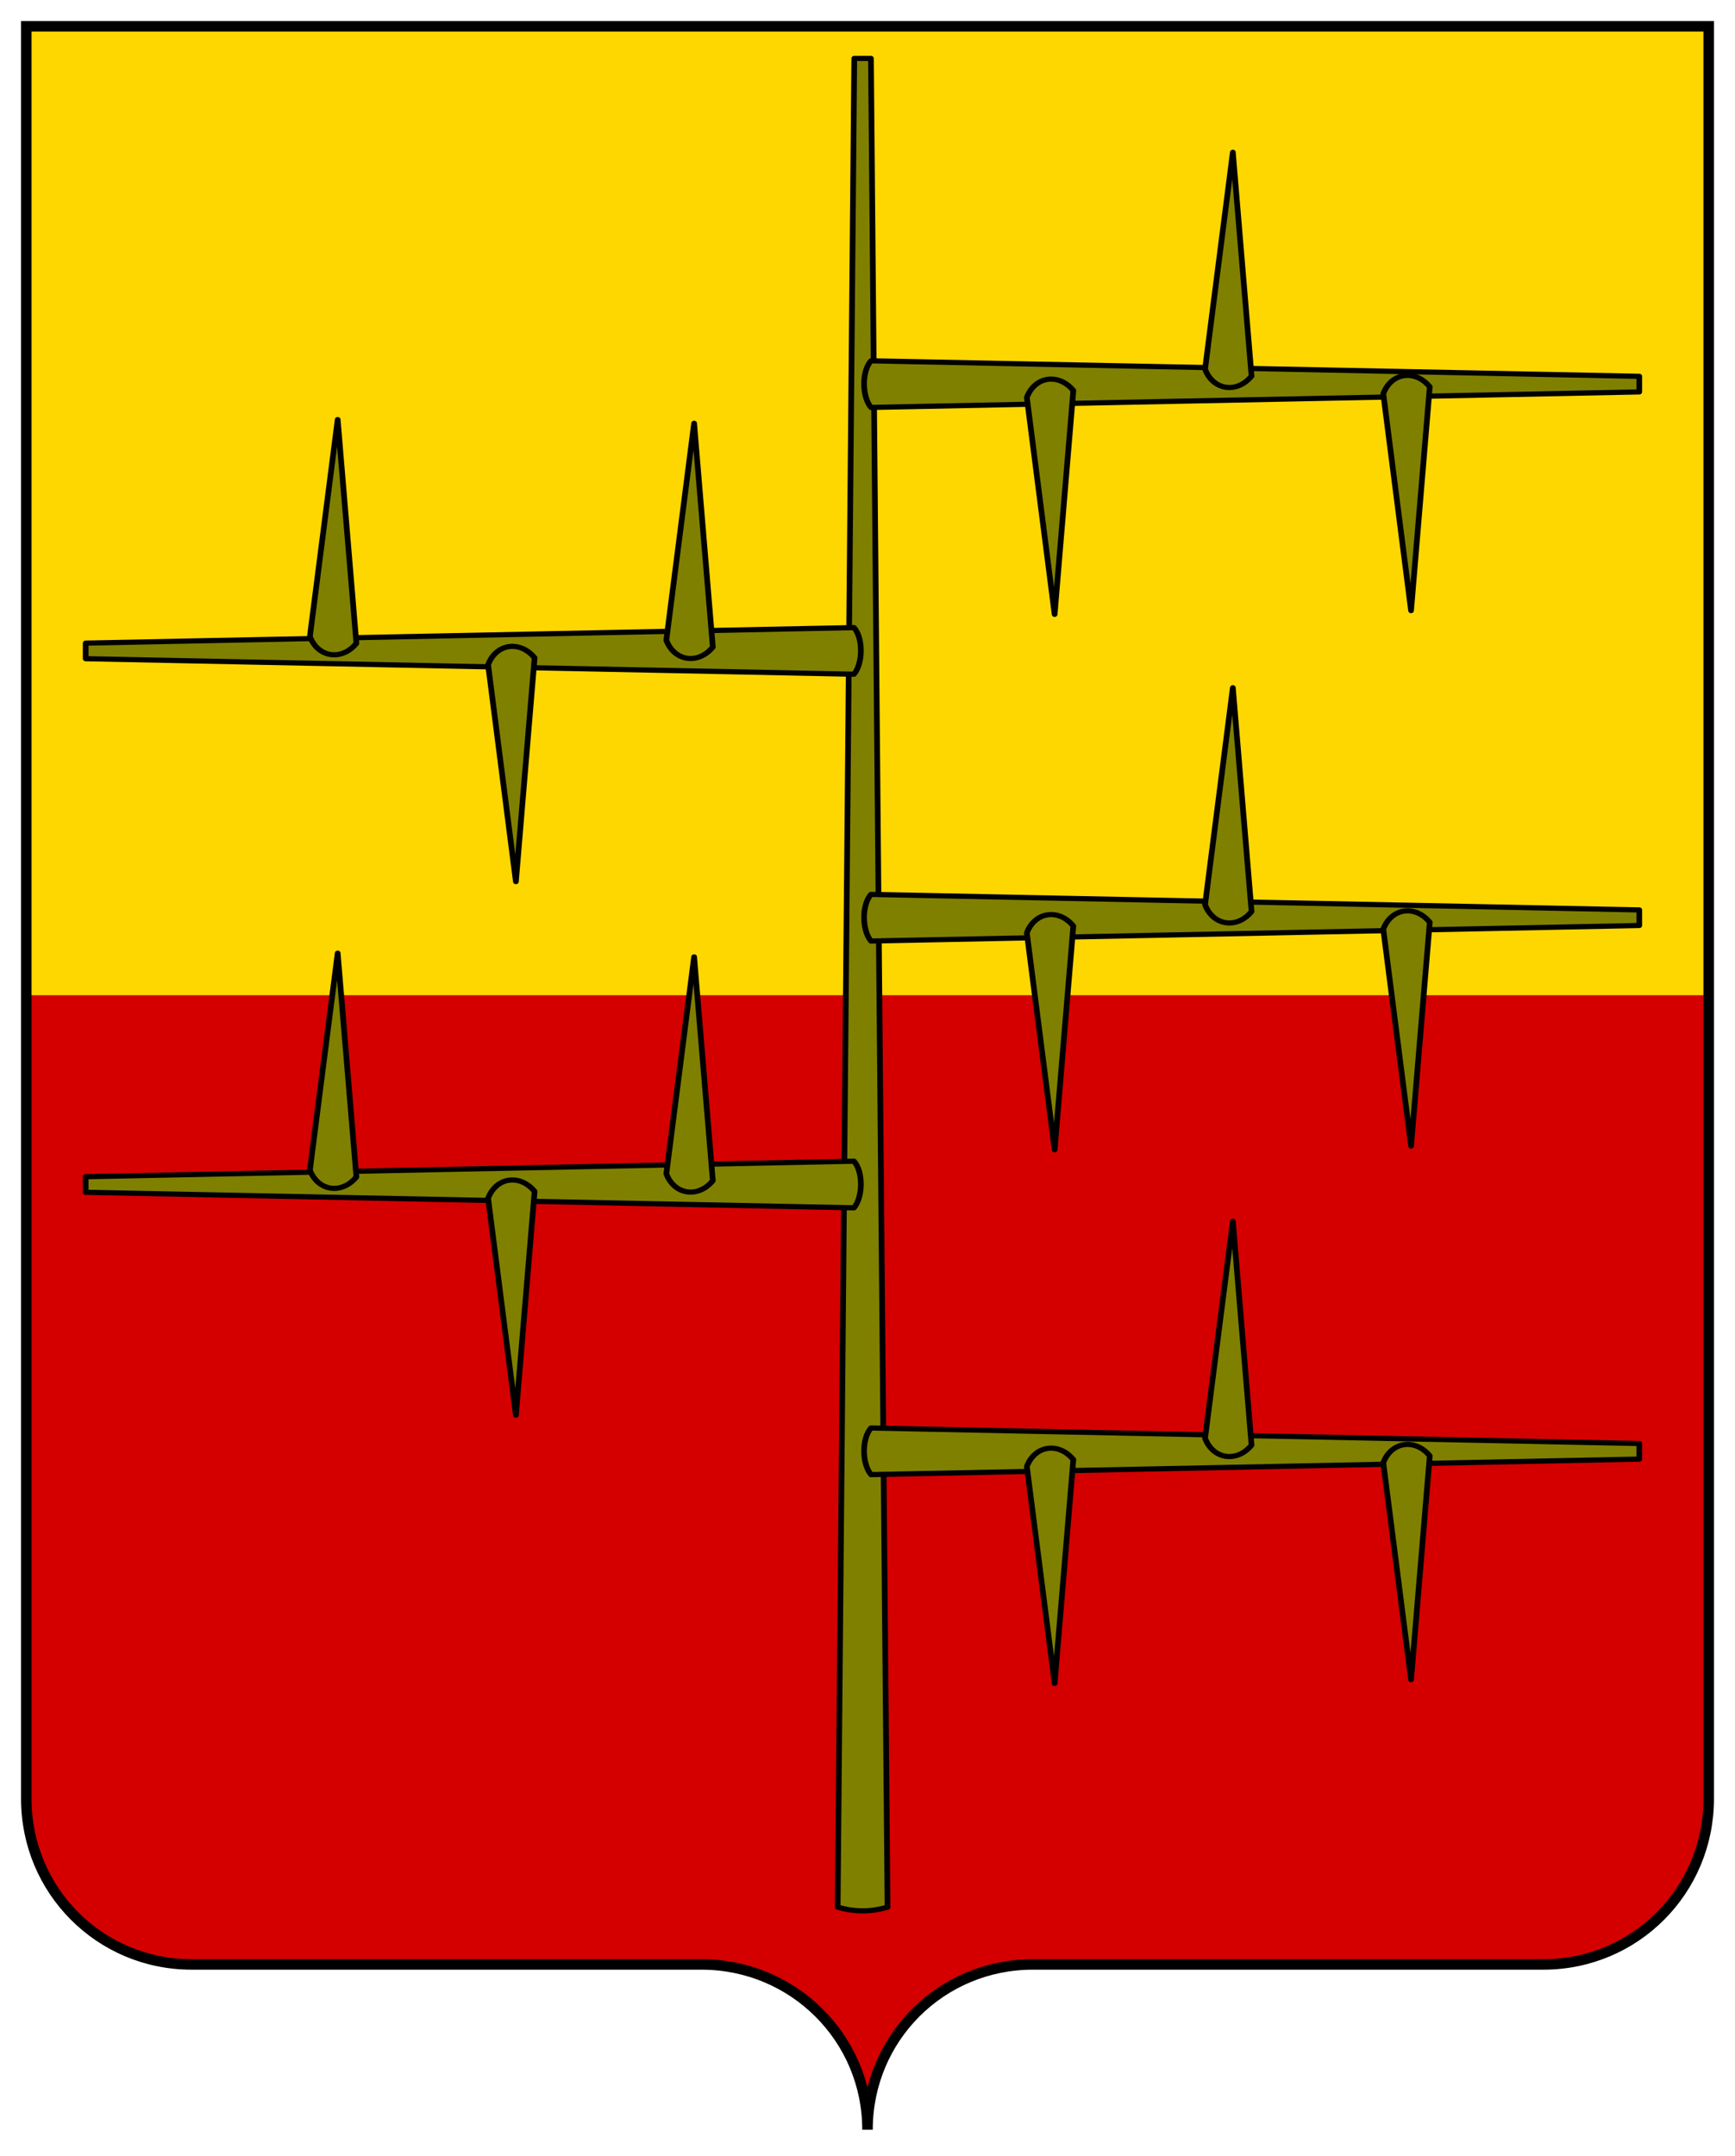<?xml version="1.0" encoding="UTF-8" standalone="no"?>
<!-- Created with Inkscape (http://www.inkscape.org/) -->

<svg
   xmlns:dc="http://purl.org/dc/elements/1.1/"
   xmlns:cc="http://creativecommons.org/ns#"
   xmlns:rdf="http://www.w3.org/1999/02/22-rdf-syntax-ns#"
   xmlns:svg="http://www.w3.org/2000/svg"
   xmlns="http://www.w3.org/2000/svg"
   xmlns:sodipodi="http://sodipodi.sourceforge.net/DTD/sodipodi-0.dtd"
   xmlns:inkscape="http://www.inkscape.org/namespaces/inkscape"
   id="svg2"
   sodipodi:version="0.32"
   inkscape:version="0.92.4 (5da689c313, 2019-01-14)"
   width="165"
   height="205"
   version="1.0"
   sodipodi:docname="Coat_of_arms_of_the_House_of_Malaspina_(Spino_Fiorito).svg"
   inkscape:output_extension="org.inkscape.output.svg.inkscape">
  <defs
     id="defs5">
    <inkscape:perspective
       sodipodi:type="inkscape:persp3d"
       id="perspective111"
       inkscape:vp_x="-50 : 600 : 1"
       inkscape:vp_y="0 : 1000 : 0"
       inkscape:vp_z="700 : 600 : 1"
       inkscape:persp3d-origin="300 : 400 : 1" />
    <inkscape:perspective
       inkscape:persp3d-origin="300 : 400 : 1"
       inkscape:vp_z="700 : 600 : 1"
       inkscape:vp_y="0 : 1000 : 0"
       inkscape:vp_x="-50 : 600 : 1"
       id="perspective3487"
       sodipodi:type="inkscape:persp3d" />
  </defs>
  <sodipodi:namedview
     inkscape:window-height="1001"
     inkscape:window-width="1920"
     inkscape:pageshadow="2"
     inkscape:pageopacity="0.0"
     guidetolerance="10.0"
     gridtolerance="10.0"
     objecttolerance="10.0"
     borderopacity="1.0"
     bordercolor="#666666"
     pagecolor="#ffffff"
     id="base"
     showgrid="false"
     inkscape:zoom="2"
     inkscape:cx="-49.638734"
     inkscape:cy="113.35446"
     inkscape:window-x="-9"
     inkscape:window-y="-9"
     inkscape:current-layer="svg2"
     inkscape:showpageshadow="false"
     inkscape:window-maximized="1" />
  <path
     style="fill:#fed700;fill-opacity:1;stroke:none;stroke-width:1;stroke-linecap:round;stroke-linejoin:miter;stroke-miterlimit:4;stroke-dasharray:none;stroke-opacity:1"
     d="M 2.5,2.5 L 2.5,171.031 C 2.5,179.751 9.499,186.781 18.219,186.781 L 66.719,186.781 C 75.438,186.781 82.5,193.78 82.5,202.5 C 82.5,193.78 89.499,186.781 98.219,186.781 L 146.781,186.781 C 155.501,186.781 162.5,179.751 162.5,171.031 L 162.5,2.5 L 2.5,2.5 z"
     id="path2629"
     sodipodi:nodetypes="ccccsccccc" />
  <g
     inkscape:label="Escudo"
     id="layer1"
     transform="matrix(0.159,0,0,0.159,-123.59,-61.307)"
     style="display:inline" />
  <g
     id="layer4"
     inkscape:label="Piezas"
     style="display:inline"
     transform="matrix(0.159,0,0,0.159,-114.61,-73.503)" />
  <g
     id="layer2"
     inkscape:label="Ornamento"
     transform="matrix(0.159,0,0,0.159,-114.61,-73.503)" />
  <g
     id="layer6"
     inkscape:label="Borde 3px"
     style="display:inline"
     transform="matrix(0.159,0,0,0.159,-114.61,-73.503)" />
  <path
     style="fill:#d40000;fill-opacity:1;stroke:none;stroke-width:1;stroke-linecap:round;stroke-linejoin:miter;stroke-miterlimit:4;stroke-dasharray:none;stroke-opacity:1"
     d="M 2.5 94.625 L 2.5 171.031 C 2.5 179.751 9.499 186.781 18.219 186.781 L 66.719 186.781 C 75.438 186.781 82.5 193.78 82.5 202.5 C 82.5 193.78 89.499 186.781 98.219 186.781 L 146.781 186.781 C 155.501 186.781 162.5 179.751 162.5 171.031 L 162.5 94.625 L 2.5 94.625 z "
     id="path2621" />
  <path
     sodipodi:nodetypes="ccccsccccc"
     id="path2626"
     d="M 2.5,2.5 L 2.5,171.031 C 2.5,179.751 9.499,186.781 18.219,186.781 L 66.719,186.781 C 75.438,186.781 82.5,193.78 82.5,202.5 C 82.5,193.78 89.499,186.781 98.219,186.781 L 146.781,186.781 C 155.501,186.781 162.5,179.751 162.5,171.031 L 162.5,2.5 L 2.5,2.5 z"
     style="fill:none;fill-opacity:1;stroke:#000000;stroke-width:1;stroke-linecap:round;stroke-linejoin:miter;stroke-miterlimit:4;stroke-dasharray:none;stroke-opacity:1" />
  <g
     inkscape:label="Escudo"
     id="g3494"
     transform="matrix(0.159,0,0,0.159,-307.09,-73.807)"
     style="display:inline" />
  <g
     id="g3496"
     inkscape:label="Piezas"
     style="display:inline"
     transform="matrix(0.159,0,0,0.159,-298.11,-86.003)" />
  <g
     id="g3498"
     inkscape:label="Ornamento"
     transform="matrix(0.159,0,0,0.159,-298.11,-86.003)" />
  <g
     id="g3500"
     inkscape:label="Borde 3px"
     style="display:inline"
     transform="matrix(0.159,0,0,0.159,-298.11,-86.003)" />
  <g
     inkscape:label="Escudo"
     id="g3404"
     transform="matrix(0.159,0,0,0.159,-515.903,-87.267)"
     style="display:inline" />
  <g
     id="g3406"
     inkscape:label="Piezas"
     style="display:inline"
     transform="matrix(0.159,0,0,0.159,-506.923,-99.463)" />
  <g
     id="g3408"
     inkscape:label="Ornamento"
     transform="matrix(0.159,0,0,0.159,-506.923,-99.463)" />
  <g
     id="g3410"
     inkscape:label="Borde 3px"
     style="display:inline"
     transform="matrix(0.159,0,0,0.159,-506.923,-99.463)" />
  <g
     inkscape:label="Escudo"
     id="g3920"
     transform="translate(-1881.538,-628.481)"
     style="fill:#fed700;fill-opacity:1;stroke:#000000;display:inline" />
  <g
     id="g3922"
     inkscape:label="Piezas"
     style="fill:#fed700;fill-opacity:1;stroke:#000000;display:inline"
     transform="translate(-1825.109,-705.121)" />
  <g
     id="layer5"
     inkscape:label="Muebles"
     style="fill:#fed700;fill-opacity:1;stroke:#000000;display:inline"
     transform="translate(-1825.109,-705.121)" />
  <g
     style="fill:#fed700;fill-opacity:1;stroke:#000000"
     id="g3925"
     inkscape:label="Ornamento"
     transform="translate(-1825.109,-705.121)" />
  <g
     id="g4556"
     transform="matrix(1.102,0,0,1,216.223,-0.009)">
    <path
       sodipodi:nodetypes="ccccc"
       id="path4265-6"
       d="m -122.488,5.565 h 1.44 l 1.432,175.777 c -1.435,0.471 -2.869,0.471 -4.304,0 z"
       style="fill:#808000;fill-opacity:1;fill-rule:nonzero;stroke:#000000;stroke-width:0.492;stroke-linecap:round;stroke-linejoin:round;stroke-miterlimit:4;stroke-dasharray:none;stroke-opacity:1"
       inkscape:connector-curvature="0" />
    <path
       style="fill:#808000;fill-opacity:1;fill-rule:nonzero;stroke:#000000;stroke-width:0.492;stroke-linecap:round;stroke-linejoin:round;stroke-miterlimit:4;stroke-dasharray:none;stroke-opacity:1"
       d="m -188.817,62.64 v -1.482 l 66.303,-1.475 c 0.804,1.003 0.786,3.385 0,4.432 z"
       id="path4267-1"
       sodipodi:nodetypes="ccccc"
       inkscape:connector-curvature="0" />
    <path
       sodipodi:nodetypes="ccccc"
       id="path4271-1"
       d="m -188.817,113.375 v -1.482 l 66.303,-1.475 c 0.804,1.003 0.786,3.385 0,4.432 z"
       style="fill:#808000;fill-opacity:1;fill-rule:nonzero;stroke:#000000;stroke-width:0.492;stroke-linecap:round;stroke-linejoin:round;stroke-miterlimit:4;stroke-dasharray:none;stroke-opacity:1"
       inkscape:connector-curvature="0" />
    <path
       sodipodi:nodetypes="ccccc"
       id="path4273-5"
       d="m -54.742,37.273 v -1.482 l -66.303,-1.475 c -0.804,1.003 -0.786,3.385 0,4.432 z"
       style="fill:#808000;fill-opacity:1;fill-rule:nonzero;stroke:#000000;stroke-width:0.492;stroke-linecap:round;stroke-linejoin:round;stroke-miterlimit:4;stroke-dasharray:none;stroke-opacity:1"
       inkscape:connector-curvature="0" />
    <path
       style="fill:#808000;fill-opacity:1;fill-rule:nonzero;stroke:#000000;stroke-width:0.492;stroke-linecap:round;stroke-linejoin:round;stroke-miterlimit:4;stroke-dasharray:none;stroke-opacity:1"
       d="m -54.742,88.008 v -1.482 l -66.303,-1.475 c -0.804,1.003 -0.786,3.385 0,4.432 z"
       id="path4275-6"
       sodipodi:nodetypes="ccccc"
       inkscape:connector-curvature="0" />
    <path
       sodipodi:nodetypes="ccccc"
       id="path4277-2"
       d="m -54.742,138.743 v -1.482 l -66.303,-1.475 c -0.804,1.003 -0.786,3.385 0,4.432 z"
       style="fill:#808000;fill-opacity:1;fill-rule:nonzero;stroke:#000000;stroke-width:0.492;stroke-linecap:round;stroke-linejoin:round;stroke-miterlimit:4;stroke-dasharray:none;stroke-opacity:1"
       inkscape:connector-curvature="0" />
    <path
       style="fill:#808000;fill-opacity:1;fill-rule:nonzero;stroke:#000000;stroke-width:0.492;stroke-linecap:round;stroke-linejoin:round;stroke-miterlimit:4;stroke-dasharray:none;stroke-opacity:1"
       d="m -92.215,35.111 2.398,-20.622 1.614,21.276 c -1.24,1.678 -3.316,1.382 -4.012,-0.654 z"
       id="path3239-4"
       sodipodi:nodetypes="cccc"
       inkscape:connector-curvature="0" />
    <path
       sodipodi:nodetypes="cccc"
       id="path4331-8"
       d="m -107.595,37.798 2.398,20.622 1.614,-21.276 c -1.24,-1.678 -3.316,-1.382 -4.012,0.654 z"
       style="fill:#808000;fill-opacity:1;fill-rule:nonzero;stroke:#000000;stroke-width:0.492;stroke-linecap:round;stroke-linejoin:round;stroke-miterlimit:4;stroke-dasharray:none;stroke-opacity:1"
       inkscape:connector-curvature="0" />
    <path
       style="fill:#808000;fill-opacity:1;fill-rule:nonzero;stroke:#000000;stroke-width:0.492;stroke-linecap:round;stroke-linejoin:round;stroke-miterlimit:4;stroke-dasharray:none;stroke-opacity:1"
       d="m -76.835,37.444 2.398,20.622 1.614,-21.276 c -1.24,-1.678 -3.316,-1.382 -4.012,0.654 z"
       id="path4333-6"
       sodipodi:nodetypes="cccc"
       inkscape:connector-curvature="0" />
    <path
       sodipodi:nodetypes="cccc"
       id="path4335-0"
       d="m -92.215,86.023 2.398,-20.622 1.614,21.276 c -1.24,1.678 -3.316,1.382 -4.012,-0.654 z"
       style="fill:#808000;fill-opacity:1;fill-rule:nonzero;stroke:#000000;stroke-width:0.492;stroke-linecap:round;stroke-linejoin:round;stroke-miterlimit:4;stroke-dasharray:none;stroke-opacity:1"
       inkscape:connector-curvature="0" />
    <path
       style="fill:#808000;fill-opacity:1;fill-rule:nonzero;stroke:#000000;stroke-width:0.492;stroke-linecap:round;stroke-linejoin:round;stroke-miterlimit:4;stroke-dasharray:none;stroke-opacity:1"
       d="m -107.595,88.71 2.398,20.622 1.614,-21.276 c -1.24,-1.678 -3.316,-1.382 -4.012,0.654 z"
       id="path4337-4"
       sodipodi:nodetypes="cccc"
       inkscape:connector-curvature="0" />
    <path
       sodipodi:nodetypes="cccc"
       id="path4339-0"
       d="m -76.835,88.356 2.398,20.622 1.614,-21.276 c -1.24,-1.678 -3.316,-1.382 -4.012,0.654 z"
       style="fill:#808000;fill-opacity:1;fill-rule:nonzero;stroke:#000000;stroke-width:0.492;stroke-linecap:round;stroke-linejoin:round;stroke-miterlimit:4;stroke-dasharray:none;stroke-opacity:1"
       inkscape:connector-curvature="0" />
    <path
       style="fill:#808000;fill-opacity:1;fill-rule:nonzero;stroke:#000000;stroke-width:0.492;stroke-linecap:round;stroke-linejoin:round;stroke-miterlimit:4;stroke-dasharray:none;stroke-opacity:1"
       d="m -92.215,136.758 2.398,-20.622 1.614,21.276 c -1.24,1.678 -3.316,1.382 -4.012,-0.654 z"
       id="path4341-9"
       sodipodi:nodetypes="cccc"
       inkscape:connector-curvature="0" />
    <path
       sodipodi:nodetypes="cccc"
       id="path4343-3"
       d="m -107.595,139.445 2.398,20.622 1.614,-21.276 c -1.24,-1.678 -3.316,-1.382 -4.012,0.654 z"
       style="fill:#808000;fill-opacity:1;fill-rule:nonzero;stroke:#000000;stroke-width:0.492;stroke-linecap:round;stroke-linejoin:round;stroke-miterlimit:4;stroke-dasharray:none;stroke-opacity:1"
       inkscape:connector-curvature="0" />
    <path
       style="fill:#808000;fill-opacity:1;fill-rule:nonzero;stroke:#000000;stroke-width:0.492;stroke-linecap:round;stroke-linejoin:round;stroke-miterlimit:4;stroke-dasharray:none;stroke-opacity:1"
       d="m -76.835,139.091 2.398,20.622 1.614,-21.276 c -1.24,-1.678 -3.316,-1.382 -4.012,0.654 z"
       id="path4345-2"
       sodipodi:nodetypes="cccc"
       inkscape:connector-curvature="0" />
    <path
       sodipodi:nodetypes="cccc"
       id="path4459-5"
       d="m -154.087,113.946 2.398,20.622 1.614,-21.276 c -1.24,-1.678 -3.316,-1.382 -4.012,0.654 z"
       style="fill:#808000;fill-opacity:1;fill-rule:nonzero;stroke:#000000;stroke-width:0.492;stroke-linecap:round;stroke-linejoin:round;stroke-miterlimit:4;stroke-dasharray:none;stroke-opacity:1"
       inkscape:connector-curvature="0" />
    <path
       style="fill:#808000;fill-opacity:1;fill-rule:nonzero;stroke:#000000;stroke-width:0.492;stroke-linecap:round;stroke-linejoin:round;stroke-miterlimit:4;stroke-dasharray:none;stroke-opacity:1"
       d="m -169.466,111.259 2.398,-20.622 1.614,21.276 c -1.24,1.678 -3.316,1.382 -4.012,-0.654 z"
       id="path4461-5"
       sodipodi:nodetypes="cccc"
       inkscape:connector-curvature="0" />
    <path
       sodipodi:nodetypes="cccc"
       id="path4463-6"
       d="m -138.707,111.613 2.398,-20.622 1.614,21.276 c -1.24,1.678 -3.316,1.382 -4.012,-0.654 z"
       style="fill:#808000;fill-opacity:1;fill-rule:nonzero;stroke:#000000;stroke-width:0.492;stroke-linecap:round;stroke-linejoin:round;stroke-miterlimit:4;stroke-dasharray:none;stroke-opacity:1"
       inkscape:connector-curvature="0" />
    <path
       style="fill:#808000;fill-opacity:1;fill-rule:nonzero;stroke:#000000;stroke-width:0.492;stroke-linecap:round;stroke-linejoin:round;stroke-miterlimit:4;stroke-dasharray:none;stroke-opacity:1"
       d="m -154.087,63.211 2.398,20.622 1.614,-21.276 c -1.24,-1.678 -3.316,-1.382 -4.012,0.654 z"
       id="path4495-5"
       sodipodi:nodetypes="cccc"
       inkscape:connector-curvature="0" />
    <path
       sodipodi:nodetypes="cccc"
       id="path4497-1"
       d="m -169.466,60.524 2.398,-20.622 1.614,21.276 c -1.24,1.678 -3.316,1.382 -4.012,-0.654 z"
       style="fill:#808000;fill-opacity:1;fill-rule:nonzero;stroke:#000000;stroke-width:0.492;stroke-linecap:round;stroke-linejoin:round;stroke-miterlimit:4;stroke-dasharray:none;stroke-opacity:1"
       inkscape:connector-curvature="0" />
    <path
       style="fill:#808000;fill-opacity:1;fill-rule:nonzero;stroke:#000000;stroke-width:0.492;stroke-linecap:round;stroke-linejoin:round;stroke-miterlimit:4;stroke-dasharray:none;stroke-opacity:1"
       d="m -138.707,60.878 2.398,-20.622 1.614,21.276 c -1.24,1.678 -3.316,1.382 -4.012,-0.654 z"
       id="path4499-6"
       sodipodi:nodetypes="cccc"
       inkscape:connector-curvature="0" />
  </g>
</svg>
